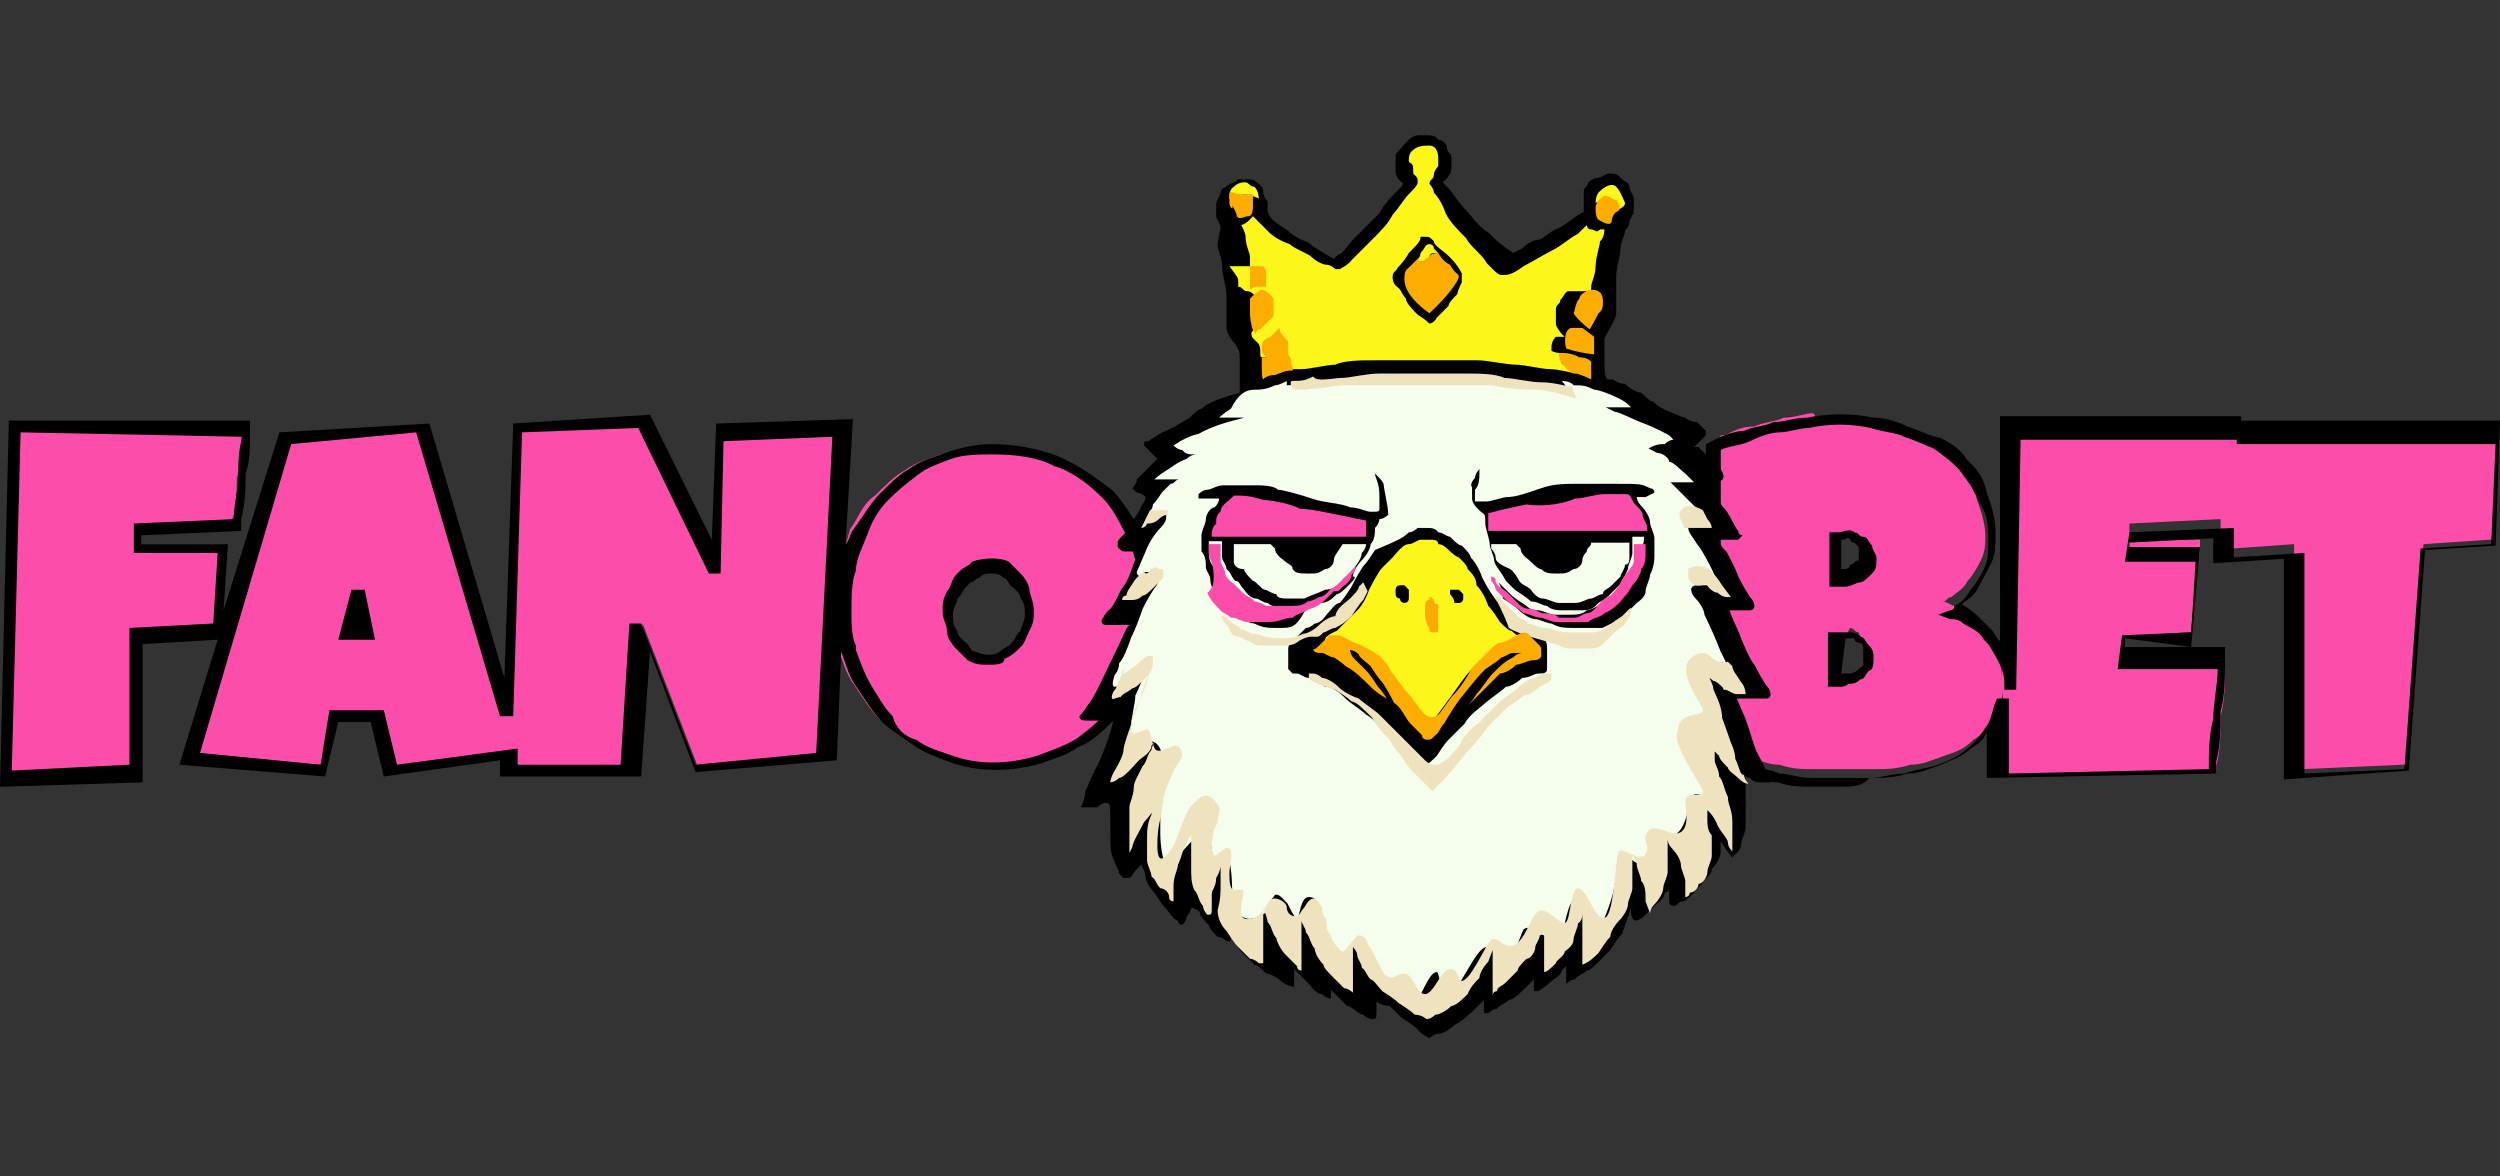 <?xml version="1.0" encoding="iso-8859-1"?>
<!-- Generator: Adobe Illustrator 28.0.0, SVG Export Plug-In . SVG Version: 6.00 Build 0)  -->
<svg version="1.1" id="Layer_1" xmlns="http://www.w3.org/2000/svg" xmlns:xlink="http://www.w3.org/1999/xlink" x="0px" y="0px"
	 viewBox="0 0 170 80" style="enable-background:new 0 0 170 80;" xml:space="preserve">
<rect x="0" y="0" width="170" height="80" fill="#333333" stroke="none"/>
<style type="text/css">
	.st0{fill:#FD4DAA;}
	.st1{fill:#F5FEED;}
	.st2{fill:#EFE3BF;}
	.st3{fill:#FDF61B;}
	.st4{fill:#FDAC00;}
	.st5{fill:#FBAA01;}
</style>
<g>
	<g>
		<path class="st0" d="M16.4,29.1v0.6c0,1.1,0,2-0.3,2.8c0,0.8,0,2-0.3,2.8v0.3h-0.3l-6.2,0.3V37h6v0.6L15,42.7V43h-0.3l-5.1,0.3
			v9.1v0.6H9.1l-7.9,0.3H0.6v-0.6l0.6-23v-0.6C1.1,29.1,16.4,29.1,16.4,29.1z M43.9,29.1l4.8,9.9l0.3-9.1v-0.3h0.3l7.4-0.3h0.6v0.6
			l-1.1,21.2v0.3h-0.3l-8.2,0.8h-0.3V52l-3.7-9.6l-1.1,9.9v0.3h-7.9V52v-0.6l-7.6,0.8h-0.3V52l-0.9-3.4h-3.1l-0.9,3.1V52h-0.3
			l-8.2-0.8h-0.6l0.3,0l6.2-21.2v-0.3h0.3l8.8-0.6h0.3v0.3l5.7,19.3l0.6-19.3v-0.3h0.3l7.9-0.3L43.9,29.1L43.9,29.1z M67.2,30.5
			c1.7,0,3.1,0.3,4.2,0.8l0,0c1.4,0.6,2.6,1.1,3.4,2.3c0.8,0.8,1.7,2,2.3,3.4l0,0c0.6,1.4,0.8,2.8,0.8,4.2c0,0.8,0,1.7-0.3,2.5v0.3
			c-0.3,0.8-0.6,1.7-1.1,2.6l0,0c-0.6,0.8-0.8,1.7-1.7,2.3l0,0c-0.6,0.6-1.4,1.1-2,1.7l0,0c-0.8,0.6-1.7,0.8-2.6,1.1l0,0
			c-0.8,0.3-2,0.3-2.8,0.3c-1.1,0-2,0-2.8-0.3l0,0c-0.8-0.3-1.7-0.6-2.5-1.1l0,0c-0.8-0.6-1.4-1.1-2.3-1.7l0,0
			c-0.6-0.6-1.1-1.4-1.7-2.3l0,0c-0.6-0.8-0.8-1.7-1.1-2.5v-0.3c-0.3-0.8-0.3-1.7-0.3-2.5s0-2,0.3-2.8c0.3-0.8,0.6-1.7,0.8-2.5l0,0
			c0.6-0.8,0.8-1.7,1.7-2.3c0.6-0.6,1.4-1.4,2-1.7l0,0c0.8-0.6,1.7-0.8,2.5-1.1C65.2,30.8,66.3,30.5,67.2,30.5z M67.4,38.4
			c-0.6,0-0.8,0-1.1,0.3c-0.3,0-0.6,0.3-0.6,0.6l-0.3,0.3c-0.3,0.3-0.3,0.6-0.6,0.8l0,0c0,0.3-0.3,0.8-0.3,1.1c0,0.3,0,0.8,0.3,1.1
			c0,0.3,0.3,0.8,0.6,1.1c0.3,0.3,0.6,0.6,0.8,0.8c0.3,0.3,0.6,0.3,1.1,0.3s0.8,0,1.1-0.3c0.3-0.3,0.6-0.3,0.8-0.6
			c0.3-0.3,0.3-0.6,0.6-1.1c0-0.3,0.3-0.8,0.3-1.1c0-0.3,0-0.8-0.3-1.1l0,0c0-0.3-0.3-0.8-0.6-1.1l0,0c-0.3-0.3-0.6-0.6-0.8-0.6l0,0
			C68.3,38.4,67.7,38.4,67.4,38.4z M23.5,43.3h1.4l-0.6-3.1L23.5,43.3z"/>
		<path d="M0,53.5l0.6-24.9H17v0.8c0,1.1,0,2-0.3,2.8c0,0.8,0,2-0.3,3.1v0.8l-6.8,0.3V37h5.9l-0.3,4.5L19,29.4l10.2-0.6l5.1,17.3
			l0.6-17.3l9.3-0.6l4.2,8.5l0.3-7.9l9.3-0.3L57.5,37c0.3-0.3,0.3-0.8,0.6-1.1c0.6-0.8,1.1-1.7,1.7-2.3c0.6-0.6,1.4-1.4,2-1.7l0,0
			c0.8-0.6,1.7-0.8,2.5-1.1s2-0.6,3.1-0.6c1.7,0,3.1,0.3,4.5,0.8c1.4,0.6,2.5,1.4,3.7,2.3c0.8,0.8,1.7,2.3,2.3,3.4
			c0.6,1.4,0.8,2.8,0.8,4.5c0,0.8,0,1.7-0.3,2.5v0.3c-0.3,0.8-0.6,2-1.1,2.8s-1.1,1.7-1.7,2.3c-0.6,0.6-1.4,1.4-2.3,1.7
			c-0.8,0.6-1.7,0.8-2.5,1.1c-2,0.6-4.2,0.6-6,0c-0.8-0.3-1.7-0.6-2.5-1.1l0,0c-0.8-0.6-1.7-1.1-2.3-1.7c-0.6-0.6-1.1-1.4-1.7-2.3
			c-0.6-0.8-0.8-1.7-1.1-2.5l-0.3,7.4l-9.6,0.8l-3.1-8.2l-0.6,8.5H34v-1.1l-7.9,1.1l-0.9-3.7H23l-0.9,3.7L12.2,52l2.6-8.5l-5.1,0.3
			v9.4L0,53.5z M1.4,29.4l-0.6,23l0,0L8.8,52v-9.3l5.7-0.3l0.3-4.8H9.1v-2l6.8-0.3c0-1.1,0.3-2,0.3-2.8c0-0.8,0-2,0.3-2.8L1.4,29.4z
			 M35.1,52h7.1l0.6-9.6h0.8l3.7,9.6l8.2-0.8l1.1-21.5l-7.4,0.3L49,39h-0.8l-4.8-9.9l-7.9,0.3l-0.6,19.3H34l-5.7-19.3l-8.5,0.8
			l-6.2,21l0,0l8.2,0.8l0.6-3.7h3.7l0.9,3.7l8.2-1.1V52z M62.3,50.3L62.3,50.3c0.8,0.6,1.7,0.8,2.5,1.1c1.7,0.6,3.7,0.6,5.7,0
			c0.8-0.3,1.7-0.6,2.6-1.1s1.4-1.1,2-1.7c0.6-0.6,1.1-1.4,1.4-2.3s0.8-1.7,0.8-2.5v-0.3c0.3-0.8,0.3-1.7,0.3-2.5
			c0-1.4-0.3-2.8-0.8-4.2c-0.6-1.1-1.1-2.3-2-3.1c-0.8-0.8-2-1.7-3.1-2c-1.1-0.6-2.6-0.8-4.2-0.8c-0.8,0-2,0-2.8,0.3
			c-0.8,0.3-1.7,0.6-2.3,1.1l0,0c-0.8,0.6-1.4,1.1-2,1.7c-0.6,0.6-1.1,1.4-1.4,2.3c-0.3,0.8-0.8,1.7-0.8,2.5
			c-0.3,0.8-0.3,1.7-0.3,2.8c0,0.8,0,1.7,0.3,2.3v0.3c0.3,0.8,0.6,1.7,1.1,2.5s0.8,1.4,1.4,2C60.9,49.5,61.5,50.1,62.3,50.3z
			 M67.2,45.2c-0.6,0-0.8,0-1.4-0.3c-0.3-0.3-0.6-0.6-0.8-0.8c-0.3-0.3-0.6-0.8-0.6-1.1c0-0.6-0.3-0.8-0.3-1.4s0-0.8,0.3-1.4
			c0.3-0.3,0.3-0.8,0.6-1.1l0.3-0.3c0.3-0.3,0.6-0.3,0.8-0.6c0.8-0.3,2-0.3,2.5,0c0.3,0.3,0.6,0.6,0.8,0.8c0.3,0.3,0.6,0.8,0.6,1.1
			c0,0.3,0.3,0.8,0.3,1.4c0,0.6,0,0.8-0.3,1.4s-0.3,0.8-0.6,1.1c-0.3,0.3-0.6,0.6-1.1,0.8C68.3,45.2,67.7,45.2,67.2,45.2z M67.4,39
			c-0.3,0-0.6,0-0.8,0.3c-0.3,0-0.3,0.3-0.6,0.3l-0.3,0.3c-0.3,0.3-0.3,0.6-0.6,0.8c0,0.3-0.3,0.6-0.3,1.1c0,0.3,0,0.8,0.3,1.1
			c0,0.3,0.3,0.6,0.6,0.8c0.3,0.3,0.3,0.6,0.6,0.6c0.6,0.3,1.4,0.3,1.7,0c0.3-0.3,0.6-0.3,0.8-0.6c0.3-0.3,0.3-0.6,0.6-0.8
			c0-0.3,0.3-0.6,0.3-1.1c0-0.3,0-0.8-0.3-1.1c0-0.3-0.3-0.6-0.6-0.8c-0.3-0.3-0.3-0.6-0.6-0.6C68,39,67.7,39,67.4,39z M25.5,43.5
			H23l0.9-3.4h0.9L25.5,43.5z M24.1,42.7L24.1,42.7v-0.6V42.7z"/>
	</g>
	<g>
		<path class="st0" d="M124.9,28.8c0.8,0,1.4,0,2.3,0.3l0,0c0.8,0,1.7,0.3,2.3,0.6c0.9,0.3,1.4,0.6,2,0.8l0,0
			c0.6,0.3,1.1,0.8,1.7,1.4l0.3,0.3c0.3,0.6,0.9,1.1,0.9,1.7c0.3,0.8,0.6,1.7,0.6,2.5c0,0.6,0,1.1-0.3,1.7c-0.3,0.6-0.6,1.1-0.9,1.4
			c-0.3,0.6-0.8,0.8-1.1,1.1l0,0c-0.3,0-0.3,0.3-0.6,0.3c0.3,0,0.6,0.3,0.8,0.3c0.6,0.3,1.1,0.8,1.7,1.4l0.3,0.3
			c0.3,0.6,0.6,1.1,0.9,1.7c0.3,0.6,0.3,1.1,0.3,1.7l0.3-17v-0.6h15.6v0.3h17.3h0.6v0.6l-0.3,6.8v0.3h-0.3l-4.5,0.3l-1.1,14.7V52
			h-0.3l-6.8,0.3h-0.6v-0.6V37l-4.2,0.3H151v-0.6v-1.4l0,0l-6.2,0.3v1.1h4.8v0.6l-0.6,5.4V43h-0.3l-4.2,0.3v1.4h6.8v0.6
			c0,1.1,0,2.3-0.3,3.4c0,1.1,0,2.3-0.3,3.4v0.3h-0.3l-13.6,0.3h-0.6V52v-5.1c0,0.6-0.3,1.4-0.6,1.7l0,0c-0.3,0.6-0.8,1.4-1.4,1.7
			c-0.6,0.6-1.1,0.8-2,1.1l0,0c-0.9,0.3-1.4,0.6-2.3,0.6c-0.9,0.3-1.7,0.3-2.3,0.3l0,0c-0.8,0-1.4,0-2.3,0c-0.6,0-1.4,0-2,0l0,0
			c-0.8,0-1.4,0-2.3-0.3c-0.8,0-1.4-0.3-2-0.6l0,0l0,0c-0.6-0.3-1.4-0.6-2-0.8H117v-0.3V29.9v-0.3h0.3c0.6-0.3,1.1-0.6,2-0.6
			c0.6-0.3,1.4-0.3,2-0.6l0,0c0.8,0,1.4-0.3,2-0.3C123.8,28.8,124.4,28.8,124.9,28.8z M125.2,43.3c-0.3,0-0.3,0-0.6,0v2.8l0,0h0.3
			c0.3,0,0.3,0,0.6,0c0.3,0,0.3,0,0.6-0.3c0.3,0,0.3-0.3,0.6-0.6l0,0c0-0.3,0.3-0.3,0.3-0.8c0-0.3,0-0.6-0.3-0.8l0,0
			c0-0.3-0.3-0.3-0.3-0.6l0,0c-0.3,0-0.3-0.3-0.6-0.3l0,0C125.5,43.3,125.5,43.3,125.2,43.3z M125.5,36.5c-0.3,0-0.3,0-0.6,0h-0.3
			v2.8h0.3c0.3,0,0.6,0,0.8-0.3c0.3,0,0.6-0.3,0.6-0.6c0.3-0.3,0.3-0.6,0.3-0.8c0-0.3,0-0.3,0-0.6l0,0c0-0.3-0.3-0.3-0.3-0.3l0,0
			c0,0-0.3-0.3-0.6-0.3l0,0C125.8,36.5,125.8,36.5,125.5,36.5z"/>
		<path d="M125.2,53.5c-0.6,0-1.4,0-2,0c-0.8,0-1.4,0-2.3-0.3c-0.8,0-1.4-0.3-2.3-0.6c-0.8-0.3-1.4-0.6-2-0.8h-0.6v-0.6v-21l0.6-0.3
			c0.6-0.3,1.4-0.6,2-0.6c0.6-0.3,1.4-0.3,2-0.6c0.8,0,1.4-0.3,2.3-0.3c1.4-0.3,3.1-0.3,4.5,0c0.8,0,1.7,0.3,2.3,0.6
			c0.9,0.3,1.4,0.6,2.3,0.8c0.6,0.3,1.4,0.8,1.7,1.4l0.3,0.3c0.6,0.6,0.9,1.1,1.1,2c0.3,0.8,0.6,1.7,0.6,2.8c0,0.6,0,1.4-0.3,2
			s-0.6,1.1-0.9,1.7c-0.3,0.6-0.8,0.8-1.1,1.1l0,0c0.6,0.3,1.1,0.8,1.7,1.4l0.3,0.3c0.3,0.3,0.3,0.6,0.6,0.8l0-15.3h16.4v0.3H170
			l-0.3,8.5l-4.8,0.3l-1.1,15l-8.5,0.6v-15l-4.8,0.3v-1.7l-5.7,0.3v0.3h4.8l-0.6,6.8l-4.5-0.6v0.6h6.8V45c0,1.1,0,2.3-0.3,3.4
			c0,1.1,0,2.3-0.3,3.4v0.8l-15.6,0.3v-3.1c-0.3,0.6-0.6,0.8-1.1,1.1c-0.6,0.6-1.4,0.8-2,1.1c-0.9,0.3-1.4,0.6-2.3,0.6
			c-0.9,0.3-1.7,0.3-2.6,0.3C126.7,53.5,125.8,53.5,125.2,53.5z M119,52c0.6,0.3,1.4,0.3,2,0.6c0.6,0,1.4,0.3,2,0.3
			c1.4,0,2.8,0,4.2,0c0.8,0,1.4-0.3,2.3-0.3c0.8-0.3,1.4-0.3,2.3-0.6c0.8-0.3,1.4-0.6,2-1.1s0.8-0.8,1.4-1.7
			c0.3-0.6,0.3-1.1,0.6-1.7h0.8v5.1l0,0l13.6-0.3c0-1.1,0-2.3,0.3-3.4c0-1.1,0.3-2.3,0.3-3.4h-6.8l0.3-2.3L149,43l0.3-4.8h-4.8
			l0.3-2l7.1-0.3v0.6v1.4l4.8-0.3v15l0,0l6.8-0.3l1.1-15l4.8-0.3l0.3-6.8h-17.6v-0.3h-14.7l-0.3,17h-0.8c0-0.6,0-1.1-0.3-1.7
			c-0.3-0.6-0.6-1.1-0.8-1.4l-0.3-0.3c-0.3-0.6-0.9-0.8-1.4-1.1c-0.3-0.3-0.6-0.3-0.9-0.3l-0.8-0.3l0.8-0.3c0.3,0,0.3-0.3,0.3-0.3
			c0.6-0.3,0.8-0.6,1.1-1.1c0.3-0.3,0.6-0.8,0.9-1.4c0.3-0.6,0.3-1.1,0.3-1.7c0-0.8,0-1.7-0.3-2.3c-0.3-0.6-0.6-1.1-0.9-1.7
			l-0.8-1.1c-0.6-0.6-0.9-0.8-1.7-1.4c-0.6-0.3-1.4-0.6-2-0.8c-0.6-0.3-1.4-0.3-2.3-0.6c-1.4-0.3-2.8-0.3-4.2,0
			c-0.6,0-1.4,0.3-2,0.3c-0.6,0-1.4,0.3-2,0.6s-1.4,0.3-2,0.6v20.4C117.6,51.5,118.4,51.8,119,52L119,52z M125.2,46.7
			c-0.3,0-0.3,0-0.6,0h-0.3v-0.3V43h0.3c0.3,0,0.8,0,1.1,0c0.3,0,0.6,0,0.8,0.3c0.3,0,0.3,0.3,0.6,0.6c0.3,0.3,0.3,0.6,0.3,0.8
			c0,0.3,0,0.9-0.3,0.9c-0.3,0.3-0.3,0.6-0.6,0.6c-0.3,0.3-0.6,0.3-0.8,0.3C125.5,46.7,125.2,46.7,125.2,46.7z M125.2,45.8
			c0.3,0,0.3,0,0.6,0c0,0,0.3,0,0.6-0.3l0.3-0.3c0,0,0-0.3,0-0.6c0-0.3,0-0.6,0-0.6c0-0.3-0.3-0.3-0.3-0.3s-0.3,0-0.3-0.3
			c-0.3,0-0.6,0-0.6,0L125.2,45.8z M124.4,39.9v-0.6v-3.1h0.3h0.3c0.3,0,0.8-0.3,1.1,0c0.3,0,0.3,0.3,0.6,0.3c0.3,0,0.3,0.3,0.6,0.6
			c0,0.3,0.3,0.6,0.3,0.8c0,0.6,0,0.8-0.3,1.1c-0.3,0.3-0.6,0.6-0.8,0.6c-0.3,0-0.6,0.3-1.1,0.3c-0.3,0-0.3,0-0.3,0H124.4z
			 M125.2,36.7v2c0.3,0,0.6,0,0.6-0.3c0.3,0,0.3-0.3,0.6-0.3c0,0,0-0.3,0-0.6v-0.3l-0.3-0.3c0,0-0.3,0-0.3-0.3c-0.3,0-0.3,0-0.3,0
			C125.5,36.7,125.5,36.7,125.2,36.7z"/>
	</g>
	<g>
		<path d="M95.8,9.5c0.3-0.3,0.6-0.3,0.6-0.3c0.3,0,0.6,0,0.6,0c0.3,0,0.6,0,0.8,0.3c0.3,0,0.6,0.3,0.6,0.6c0,0.3,0.3,0.3,0.3,0.6
			c0,0.3,0,0.6,0,0.6c0,0.3,0,0.6-0.6,1.1l0.3,0.3c0.3,0.3,0.6,0.8,1.1,1.4c0.6,0.6,1.1,1.4,1.7,1.7c0.6,0.6,0.8,0.8,1.7,1.4
			l0.6-0.3c0.3-0.3,0.8-0.6,1.1-0.6c0.3,0,0.8-0.6,1.4-0.8c0.6-0.3,1.1-0.8,1.7-1.1v-0.6c0-0.3,0-0.6,0-0.8c0-0.3,0.3-0.3,0.3-0.6
			c0,0,0.3-0.3,0.6-0.3c0.3,0,0.6-0.3,0.8-0.3c0.3,0,0.6,0,0.8,0.3c0.3,0.3,0.6,0.3,0.6,0.6c0,0.3,0.3,0.6,0.3,0.8
			c0,0.3,0,0.6,0,0.8c0,0.3-0.3,0.6-0.3,0.8c0,0.3-0.3,0.6-0.3,0.6c0,0.3-0.3,0.8-0.3,1.1c0,0.6-0.3,1.4-0.3,2c0,0.8,0,1.1,0,1.4
			c0,0.6,0,0.6,0,1.1c0,0.3-0.3,0.8-0.8,1.7v1.4c0,0.8,0,1.4,0.3,1.4c0,0,0,0,0.3,0c0,0,0.3,0.3,0.8,0.3c0.3,0.3,0.8,0.6,1.1,0.6
			c0.3,0.3,0.6,0.6,0.8,0.6c0.3,0.3,0.8,0.6,1.4,0.8c0.6,0.3,0.8,0.3,0.8,0.3s0.3,0.3,0.8,0.3c0.3,0.3,0.6,0.6,0.6,0.6s0,0,0,0.3
			c0,0-0.3,0.3-0.8,0.8h0.3c0,0,0.3,0.3,0.6,0.6c0.3,0.3,0.6,0.6,0.8,0.8c0.3,0.3,0.3,0.6,0.3,0.6s0,0.3-0.3,0.3
			c-0.3,0-0.3,0.3-0.3,0.3s0,0-0.3,0c0,0,0,0.3,0.8,1.4c0.6,0.6,0.8,1.4,1.1,1.7c0,0.3,0.3,0.3,0.3,0.3s0,0-0.3,0.3
			c-0.3,0-0.6,0-0.8,0c-0.3,0-0.6,0-0.6,0s0.3,0.6,0.6,0.8c0.3,0.6,0.6,1.1,0.8,1.7c0.3,0.6,0.6,1.1,0.8,1.4
			c0.3,0.3,0.3,0.6,0.3,0.6s0,0.3-0.3,0.3c0,0-0.6,0-0.8,0c-0.3,0-0.6,0-0.6,0s0.3,0.8,0.6,1.4c0.3,0.8,0.8,2,1.1,2.3
			c0.3,0.6,0.6,1.1,0.8,1.4c0.3,0.3,0.3,0.6,0.3,0.6s0,0.3-0.3,0.3c0,0-0.6,0-2,0l0.6,1.4c0.3,0.8,0.6,2,0.8,2.3
			c0.3,0.6,0.6,1.1,0.6,1.4c0.3,0.6,0.3,0.6,0.3,0.6s-0.3,0-0.6,0c-0.3,0-0.6,0-0.8-0.3c-0.3,0-0.3-0.3-0.3,0c0,0,0,0.3,0,0.6
			s0,0.8,0,1.4s0,1.1,0,1.4s-0.3,0.8-0.3,1.1c0,0.3-0.3,0.6-0.3,0.6l-0.3,0.3c0,0-0.3-0.3-0.8-1.1L117,58c0,0.3-0.3,0.8-0.6,1.1
			c0,0.3-0.3,0.6-0.6,0.8c0,0.3-0.6,0.6-0.6,0.8c-0.3,0.3-0.6,0.6-0.8,0.6c-0.3,0-0.3,0.3-0.6,0.3c0,0-0.3,0-0.3-0.3
			c0,0,0-0.3,0-0.6c0-0.3,0-0.3,0-0.3s0,0.3-0.3,0.3c0,0.3-0.3,0.6-0.6,0.8c-0.3,0.3-0.6,0.6-0.8,0.8c-0.3,0.3-0.6,0.3-0.6,0.3
			s-0.3,0-0.3-0.8l-0.6,1.7c-0.3,0.3-0.6,0.8-0.8,1.1c-0.3,0.3-0.6,0.6-0.8,0.8c-0.3,0.3-0.6,0.6-0.8,0.6c-0.3,0.3-0.6,0.3-0.8,0.6
			c-0.3,0-0.6,0.3-0.6,0.3s0-0.3,0-0.6c0-0.3,0-0.6,0-0.6l-0.3,0.3c0,0.3-0.6,0.6-0.8,0.8c-0.3,0.3-0.8,0.6-0.8,0.6h-0.3
			c0,0,0-0.3,0-0.8l-0.6,0.6c-0.3,0.3-0.8,0.8-1.1,0.8c-0.3,0.3-0.6,0.3-0.8,0.6c-0.3,0-0.6,0.3-0.6,0.3c-0.3,0-0.3,0-0.3-0.3v-0.6
			c0,0-0.3,0.3-0.6,0.6l0,0c-0.3,0.3-0.8,0.8-1.4,1.1c-0.3,0.3-0.8,0.6-1.1,0.6c-0.3,0-0.6,0.3-0.6,0.3s-0.6-0.3-0.8-0.6
			c-0.3-0.3-0.8-0.6-1.1-0.8c-0.3-0.3-0.6-0.6-0.8-0.8c-0.6,0-0.9-0.3-0.9-0.3s0,0.3,0,0.6c0,0.6,0,0.6-0.3,0.6c0,0-0.3,0-0.6-0.3
			c-0.3,0-0.8-0.6-1.1-0.6c-0.3-0.3-0.6-0.6-0.8-0.8c-0.3-0.3-0.3-0.3-0.3-0.3s0,0,0,0.3c0,0.3,0,0.3,0,0.3s-0.3,0-0.6-0.3
			c-0.3,0-0.6-0.3-0.8-0.6c-0.3-0.3-0.6-0.6-0.8-0.8c-0.3-0.3-0.3-0.3-0.3-0.3s0,0.3,0,0.6c0,0.6,0,0.6,0,0.6s-0.3,0-0.8-0.3
			c-0.3-0.3-0.8-0.6-1.1-0.6c-0.3-0.3-0.6-0.6-0.8-0.6c-0.3-0.3-0.6-0.6-0.8-0.8c-0.3-0.3-0.6-0.8-0.8-1.4v0.3c0,0.3,0,0.3,0,0.3
			s0,0-0.3,0c0,0-0.3-0.3-0.6-0.3c-0.3-0.3-0.6-0.6-0.6-0.8c-0.3-0.3-0.6-0.6-0.6-0.8S81,61.7,81,61.7s0,0.3-0.3,0.6
			c0,0.3-0.3,0.6-0.3,0.6s-0.3,0-0.3-0.3c-0.3,0-0.6-0.6-0.8-0.8c-0.3-0.3-0.6-0.8-0.8-1.1c-0.3-0.3-0.6-0.8-0.6-1.1
			c0-0.3-0.3-0.8-0.3-0.8s0,0-0.3,0.3s-0.3,0.6-0.6,0.6h-0.3l-0.3-0.3c0-0.3-0.3-0.6-0.3-0.8c-0.3-0.6-0.3-0.8-0.3-2.3
			c0-1.7,0-1.7-0.3-1.7c0,0-0.3,0-0.6,0.3c-0.3,0-0.6,0-0.8,0s-0.3,0-0.3,0s0.3-0.6,0.3-1.1c0.3-0.6,0.6-1.4,0.8-1.7
			c0.3-0.6,0.6-1.4,0.8-2s0.3-1.1,0.3-1.1s-0.3,0-0.6,0s-0.6,0-1.1,0c-0.3,0-0.6,0-0.6-0.3l0,0c0,0,0.3-0.3,0.6-0.8
			c0.3-0.3,0.8-1.4,1.1-2s0.8-1.7,1.1-2.3s0.3-0.8,0.6-1.1l0,0c0,0-0.6,0-0.8,0s-0.8,0-0.8,0s-0.3,0-0.3-0.3c0,0,0.3-0.6,0.6-0.8
			c0.3-0.3,0.6-1.1,0.8-1.4c0.3-0.3,0.6-1.1,0.8-1.7s0.6-0.8,0.6-0.8h-0.3c-0.3,0-0.6,0-0.8,0c-0.3,0-0.3,0-0.6-0.3c0,0,0,0,0-0.3
			c0-0.3,0.6-0.6,0.8-1.1c0.3-0.6,0.8-1.1,0.8-1.4c0.3-0.3,0.3-0.6,0.3-0.6s-0.3-0.3-0.6-0.3c-0.3-0.3-0.3-0.3-0.3-0.3
			s0.3-0.3,0.3-0.6c0.3-0.3,0.6-0.6,0.8-0.8c0.3-0.3,0.6-0.6,0.6-0.6l0,0l-0.3-0.3c-0.3-0.3-0.3-0.3-0.6-0.6c0-0.3,0-0.3,0.3-0.3
			c0,0,0.8-0.6,1.4-0.8c0.6-0.3,1.4-0.8,1.4-0.8c0.3-0.3,0.6-0.6,0.8-0.6c0.3-0.3,0.8-0.6,2.6-1.1v-0.8c0-0.6,0-1.1,0-1.4
			c0-0.6,0-0.6-0.3-1.1c-0.3-0.3-0.6-0.8-0.6-1.1s0-0.6,0-0.8c0-0.3,0-0.8,0-1.4s-0.3-1.4-0.3-2s-0.3-1.1-0.3-1.4S83,15.5,83,15.5
			c0-0.3-0.3-0.6-0.3-0.8c0-0.3,0-0.6,0-0.8c0-0.3,0.3-0.6,0.3-0.8c0-0.3,0.3-0.3,0.6-0.6c0.3,0,0.6-0.3,0.6-0.3c0.3,0,0.6,0,0.8,0
			c0.3,0,0.6,0.3,0.6,0.3c0.3,0.3,0.3,0.3,0.3,0.6s0.3,0.6,0.3,0.6c0,0.3,0,0.6,0,0.6s0,0.3,0.3,0.6c0.3,0.3,0.8,0.6,1.1,0.8
			c0.3,0.3,0.8,0.6,1.4,0.8c0.3,0.3,0.8,0.6,1.7,1.1l0.3-0.3c0.3,0,0.6-0.6,1.1-1.1c0.6-0.6,1.1-1.1,1.7-1.7
			c0.3-0.6,0.8-1.1,1.1-1.4c0.6-0.6,0.6-0.6,0.3-0.8c0,0-0.3-0.3-0.3-0.6c0-0.3,0-0.3,0-0.6c0-0.3,0-0.6,0-0.6
			C95.5,9.8,95.5,9.8,95.8,9.5z"/>
	</g>
	<g>
		<path class="st1" d="M85.3,26.5c0.3,0,0.8,0,1.4-0.3c0.3,0,0.8-0.3,0.8-0.3v0.3c0.6,0,2.8-0.3,3.4-0.3s2.6,0,4.5,0
			c2.3,0,4.2,0,5.7,0c1.1,0,2.6,0,3.1,0.3c0.6,0,1.4,0.3,2,0.3c0.6,0,0-0.6,0-0.6s0.6,0,0.8,0.3c0.6,0,0.8,0,1.4,0.3
			c0.3,0,1.1,0.3,1.7,0.6c0.6,0.3,0.8,0.6,0.8,0.6s-0.6,0-1.7,0l0.6,0.3c0.3,0,1.4,0.6,2,0.8c0.8,0.3,1.7,0.8,1.7,0.8
			c0.3,0.3,0.3,0.3,0.3,0.3s-0.3,0-0.6,0.3c-0.3,0-0.6,0-1.1,0.3l0.6,0.3c0.3,0,0.8,0.3,0.8,0.6c0.3,0,0.8,0.6,1.1,0.8
			c0.6,0.6,0.6,0.6,0.6,0.6s-0.6,0-0.8,0c-0.3,0-0.8,0-0.8,0s0,0,0.3,0.3c0.3,0.3,0.3,0.3,0.6,0.6c0.3,0.3,0.6,0.6,0.8,0.8
			c0.3,0.3,0.6,0.6,0.6,0.8c0,0.3,0.3,0.3,0.3,0.3s-0.3,0-0.6,0c-0.3,0-0.6,0-0.8,0h-0.3c0,0,0,0.3,0.3,0.3c0,0.3,0.3,0.6,0.6,1.1
			c0.3,0.3,1.4,2.3,1.4,2.8c0.3,0.6-0.3,0-0.3,0h-0.3c0,0-0.3,0-0.6,0c-0.3,0-0.6,0-0.6,0.3c0,0,0,0.3,0.3,0.6
			c0.3,0.3,0.6,0.8,0.6,1.1c0.3,0.6,0.8,1.7,1.1,2.5c0.6,1.1,0.8,2,0.8,2c0,0.6-0.6,0.6-0.6,0.6s-0.3-1.4-0.6-1.4
			c-0.6,0-1.1-0.6-1.1-0.3c-0.3,0.6,1.7,3.4,1.4,3.7c-0.3,0.3-2,0-2.3,0.3c-0.3,0.6,0.8,1.4,1.1,2.3c0.6,0.8,1.1,2.3,0.8,2.6
			c-0.3,0.3-1.1-0.3-1.4,0c-0.3,0.3-0.3,2-1.1,2.6c-0.6,0.3-0.8-0.3-1.4,0c-0.3,0.3-0.6,2-1.1,2c-0.6,0-0.8-0.8-1.4-0.6
			c-0.3,0.6,0,1.4-0.3,2c0,0.6-0.8,2.8-1.1,3.1c-0.3,0.3-1.7-2.3-1.7-2c-0.6,0.6-0.6,2.6-1.1,2.6c-0.8,0.3-1.7-1.1-2.3-0.6
			c-0.3,0.6-0.6,2-1.4,2c-0.8,0-0.6-1.1-1.1-0.8c-0.8,0-2,3.4-2.6,3.1c-0.6,0-0.6-1.4-0.8-1.4c-0.6,0-1.1,2-1.7,2.3
			c-0.6,0.3-1.1-1.7-1.4-1.7c-0.6,0-0.8,0.3-1.1,0c-0.8-0.6-1.1-2.6-1.4-2.6c-0.8,0.3-0.8,1.7-1.1,1.7c-0.3,0-0.8-1.1-1.1-1.7
			c-0.3-0.6-0.3-1.4-0.3-2c0-0.6,0-1.1-0.6-1.1c-0.6,0-0.6,1.4-0.8,1.4c-0.3,0-0.6-1.1-0.8-1.1c0,0-0.6-0.8-0.8-0.3
			c-0.3,0.3-0.3,0.6-0.6,1.1c0,0-0.8,0.6-1.4,0.3c-0.6-0.3-0.8-0.8-0.8-1.4c0,0,0-2.3-0.3-2.6c-0.3-0.3-1.1,0.6-1.1,0.6
			c0-0.3,0-2.6-0.3-2.6c-0.6,0-2.6,2.6-2.6,2.6c-0.6-0.3-0.6-2.3-0.6-2.3v-3.7c0,0,0.6-2.3-0.6-2.6c-0.3,0-0.8,0.3-1.1,0
			c-0.3,0-0.3-0.6-0.3-0.8c0-0.8,0.3-1.7,0.3-2.3c0.3-0.6,0.6-1.4,0.6-1.4s0.3-0.8-0.6-0.3c-0.6,0.6-1.1,1.1-1.4,1.1s0-0.8,0-0.8
			s0.3-0.3,0.3-0.8c0.3-0.3,0.6-1.1,0.8-1.7c0.3-0.6,0.6-1.4,0.8-2c0.3-0.6,0.6-1.1,0.8-1.4c0.3-0.3,0.3-0.6,0.3-0.8v-0.3h-0.3
			c0,0-0.3,0-0.6,0c-0.3,0-0.3,0.3-0.3,0.3s-0.3,0-0.3-0.3l0.6-1.4c0.3-0.8,0.8-1.4,1.1-1.7c0.3-0.3,0.3-0.6,0.3-0.6v-0.3
			c0,0-0.3,0-0.6,0h-0.6c0,0,0.3-0.3,0.3-0.6c0.3-0.3,0.6-0.8,0.6-0.8c0.3-0.3,0.6-0.6,0.6-0.6c0.3,0,0.3-0.3,0.6-0.3c0,0,0,0-0.3,0
			s-0.6,0-0.8,0s-0.6,0-0.6,0s0.3-0.3,0.8-0.6s0.8-0.6,1.4-0.8c0.3-0.3,0.6-0.3,0.8-0.3c0.3,0,0.3,0,0.3,0s-0.3,0-0.6,0
			s-0.6,0-0.8-0.3c-0.3,0-0.6-0.3-0.6-0.3s0.8-0.6,1.7-0.8c1.1-0.6,2-0.8,3.1-1.1h-0.3c-0.3,0-0.6,0-0.8,0c-0.3,0-0.6,0-0.6,0
			s0.3-0.3,0.8-0.6C84.2,26.8,84.7,26.5,85.3,26.5z"/>
	</g>
	<g>
		<path class="st2" d="M91.2,25.7c0.6,0,1.7-0.3,2.6-0.3s2,0,2.8,0s2.3,0,3.1,0s2,0,2.6,0.3c0.6,0,1.7,0.3,2.6,0.3
			c0.8,0,1.7,0.3,2,0.3l0.3,0.8c0,0-2-0.6-2.6-0.6c-0.6,0-2,0-3.1-0.3c-1.4,0-3.4,0-5.7,0c-2,0-4,0-4.5,0c-0.6,0-1.4,0.3-3.4,0.3
			c0,0-0.3-0.6,0-0.6c0.6,0,0.8,0,1.4-0.3C89.5,26,90.7,25.7,91.2,25.7z"/>
	</g>
	<g>
		<path class="st2" d="M77.6,35.9c0,0,0,0,0.3-0.6l0.3-0.6h0.6c0.3,0,0.6,0,0.6,0V35c0,0,0,0.3,0,0c0,0-0.3,0-0.6,0.3
			c-0.3,0.3-0.6,0.3-0.8,0.3C77.9,35.9,77.6,35.9,77.6,35.9z"/>
	</g>
	<g>
		<path class="st2" d="M114.2,35c0-0.3,0.3-0.6,0.8-0.6c0.3,0,0.8,0.3,0.8,0.3l0.3,0.6c0.3,0.3,0.3,0.6,0.3,0.6s0,0-0.3,0
			c-0.3,0-0.6,0-0.8,0c-0.3,0-0.6,0-0.8,0C114.5,35.6,114.2,35.3,114.2,35z"/>
	</g>
	<g>
		<path class="st2" d="M77.9,39c0,0,0.3,0,0.3-0.3c0.3,0,0.3-0.3,0.6,0h0.3V39v0.3c0,0-0.3,0.3-0.6,0.6c-0.3,0.3-0.6,0.6-0.8,0.6
			c-0.3,0.3-0.6,0.3-0.8,0.3c-0.3,0-0.3,0-0.6,0c0,0,0-0.3,0.3-0.3c0-0.3,0.3-0.6,0.6-1.1c0.3-0.3,0.6-0.6,0.6-0.6
			C77.6,38.7,77.6,38.7,77.9,39L77.9,39z"/>
	</g>
	<g>
		<path class="st2" d="M114.8,39.3c0-0.3,0-0.3,0-0.6c0.3-0.3,1.4-0.3,1.7,0.3c0.3,0.3,0.6,0.8,0.6,0.8l0.6,0.8c0,0,0,0-0.3,0
			c0,0-0.3,0-0.6-0.3c-0.3,0-0.6-0.3-0.8-0.6C115.6,39.9,115,39.9,114.8,39.3L114.8,39.3z"/>
	</g>
	<g>
		<path class="st2" d="M76.2,45.8c0.3,0,0.3,0,1.1-0.6c0.6-0.6,0.8-0.6,0.8-0.6h0.3V45c0,0,0,0.6-0.3,0.9c0,0.3-0.3,1.1-0.6,1.7
			c-0.3,0.6-0.6,1.1-0.6,2c0,0.6,0.8,0,1.1,0s0.3,1.1,0.6,1.4c0.6,0.3,1.4-0.8,1.7,0c0.3,0.6-0.3,0.8-0.6,1.7
			c-0.3,0.6-0.6,1.4-0.6,1.7S79,54.9,79,55.2s-0.3,0.8-0.3,2.3s0.6,0.8,1.1,0c0.3-0.6,0.6-1.7,1.1-2.6c0.6-0.6,0.8-0.8,1.1-0.8
			s0.6,0.3,0.8,0.6c0.3,0.3,0,0.8,0,1.1c0,0.3-0.3,0.6-0.3,0.8c0,0.6-0.3,0.8,0,1.4c0,0.6,0.8-0.6,1.1-0.3c0.3,0.3,0,1.1,0,1.7
			c0,0.3,0,1.1,0.3,1.1s0.3,0,0.6,0c0.3,0-0.6,2,0.3,2c0.6,0,0.8-0.3,1.1-0.6c0.3-0.3,0.3-0.8,0.8-0.8c0.3,0,0.8,0.3,0.8,0.6
			c0,0,0,0.6,0.6,0.6c0.3,0,0.3-0.3,0.6-0.6c0,0,0.3-0.6,0.6-0.6s0.6,0.6,0.6,0.6s0,0.6,0.3,0.8c0,0.6,0,0.8,0.3,1.1
			c0,0.3,0.6,1.1,0.8,1.1c0.3,0,0.8-1.1,1.1-1.1c0.3,0,0.6,0.3,0.6,0.6c0.3,0.3,0.6,1.1,1.1,2c0.6,0.6,0.8,0,1.4,0
			c0.6,0,0.8,1.4,1.4,1.4c0.6,0,1.1-1.7,1.7-1.7c0.6,0,0.6,0.8,0.8,0.8c0.6,0,1.7-2.6,2-2.8c0.6-0.3,0.8,0.8,1.7,0.3
			c0.8-0.6,1.1-2.3,1.7-2.3c0.6,0,1.4,1.1,1.7,0.8c0.3-0.3,0.3-2.3,0.8-2.3c0.6,0,1.1,2,1.7,2c0.8,0.3,0.8-4.2,1.1-4.5
			c0.3-0.3,1.1,0.6,1.7,0.3c0.6-0.6-0.3-1.1,0.3-1.7c0.6-0.6,1.7,0.6,2.3,0c0.6-0.6,0-2,0.3-2.3c0.3-0.3,1.1,0,1.1-0.3
			c0.3,0-2.3-3.4-1.7-4.2c0-1.4,1.7-0.9,1.7-1.4c0-0.3-1.4-2-1.1-3.1c0-0.3,0.6-0.8,1.1-0.8c0.6,0,0.6,0.8,1.7,0.6l0.3,0.3
			c0,0.3,0.3,0.6,0.6,1.1c0.3,0.3,0.3,0.8,0.3,0.8s-0.3,0-0.6,0c-0.3,0-0.6-0.3-0.8-0.3c-0.3-0.3-0.6-0.6-0.8-0.6
			c-0.3-0.3-0.6-0.3-0.3-0.3c0,0,0.3,0.6,0.3,0.8s0.6,1.1,0.6,2c0.3,0.8,0.6,1.7,0.6,1.7s0.3,0.6,0.3,1.1c0.3,0.6,0.3,1.1,0.6,1.1
			c0,0.3,0.3,0.6,0.3,0.6s-0.3,0-0.6-0.3c-0.3-0.3-0.8-0.6-0.8-0.8c-0.3-0.3-0.6-0.6-0.6-0.8l-0.3-0.3c0,0,0,0.3,0,0.6
			c0,0.3,0.3,0.6,0.3,1.1c0.3,0.3,0.3,0.8,0.6,1.4c0,0.6,0.3,0.8,0.3,1.7c0,0.6,0,1.1,0,1.4s0,0.6,0,0.6s-0.3-0.3-0.3-0.6
			c0-0.3-0.6-0.8-0.8-1.4c-0.3-0.6-0.6-0.8-0.6-0.8l0,0c0,0,0,0.3,0,0.6c0,0.3,0,0.8,0.3,1.1c0,0.6,0,0.8,0,1.4
			c0,0.3-0.3,0.8-0.3,1.1c0,0.3-0.3,0.8-0.6,0.8c0,0.3-0.3,0.6-0.6,0.6c0,0.3-0.3,0.3-0.3,0.3v-0.3c0-0.3,0-0.6,0-0.8
			s-0.3-0.8-0.3-1.1c0-0.3-0.3-0.8-0.6-1.1c-0.3-0.3-0.3-0.6-0.3-0.6s0,0.3,0,0.8s0,1.1,0,1.4s-0.3,0.8-0.3,1.1
			c0,0.3-0.3,0.8-0.6,1.1c-0.3,0.3-0.3,0.6-0.3,0.6s0,0-0.3-0.8c0-0.6,0-1.1-0.3-1.4c0-0.3-0.3-0.8-0.3-1.1c0-0.3-0.3-0.6-0.3-0.6
			s0,0.3,0,0.8c0,0.3,0,1.1,0,1.4s-0.3,0.8-0.3,1.1c0,0.3-0.3,0.8-0.6,1.1c-0.3,0.3-0.6,0.8-0.6,1.1c-0.3,0.3-0.6,0.8-0.8,1.1
			c-0.3,0.3-0.6,0.6-1.1,0.8v-1.4c0-0.9,0-1.7,0-2.3c0-0.3,0-0.6,0-0.6V62c0,0.3,0,0.6-0.3,0.8c0,0.3-0.3,0.8-0.3,1.1
			c0,0.3-0.3,0.6-0.6,0.8c0,0.3-0.6,0.6-0.6,0.8c-0.3,0.3-0.6,0.6-0.8,0.6v-1.4c0-0.8,0-1.4,0-1.4s0,0.3-0.3,0.3
			c0,0.3-0.3,0.6-0.3,0.8c0,0.3-0.3,0.8-0.6,0.8c-0.3,0.3-0.6,0.6-0.6,0.8c-0.3,0.3-0.6,0.6-0.8,0.8c-0.3,0.3-0.6,0.3-0.6,0.6
			c-0.3,0-0.3,0.3-0.3,0.3l0,0c0,0,0-0.6,0-1.1s0-1.4,0-2l-0.3,0.8c-0.3,0.3-0.6,0.8-0.6,1.1c-0.3,0.3-0.6,0.6-0.8,1.1
			c-0.3,0.3-0.8,0.8-1.1,0.8c-0.3,0.3-0.8,0.6-1.1,0.6c-0.3,0.3-0.6,0.3-0.6,0.3s-0.3-0.3-0.8-0.3c-0.3-0.3-0.8-0.6-1.1-0.8
			c-0.3-0.3-0.8-0.6-1.1-0.8c-0.3-0.3-0.6-0.8-0.8-0.8c-0.3-0.3-0.3-0.6-0.6-0.8c0-0.3-0.3-0.6-0.3-0.8c0-0.3-0.3-0.6-0.3-0.6
			s0,0.3,0,0.8s0,1.4,0,1.7c0,0.3,0,0.6,0,0.6s-0.3-0.3-0.6-0.3c-0.3-0.3-0.6-0.6-0.8-0.8c-0.3-0.3-0.6-0.6-0.6-0.8
			c-0.3-0.3-0.6-0.8-0.6-1.1c-0.3-0.3-0.3-0.8-0.6-1.1c0-0.3-0.3-0.6-0.3-0.8c0,0,0,0.6,0,1.7c0,0.8,0,1.7,0,1.7s-0.3,0-0.3-0.3
			c-0.3-0.3-0.6-0.6-0.8-0.8c-0.3-0.3-0.6-0.9-0.6-1.1c-0.3-0.3-0.3-0.8-0.6-1.1c0-0.3-0.3-0.8-0.3-1.1c0-0.3,0-0.6,0-0.6s0,0,0,0.3
			c0,0,0,0.6,0,0.8s0,1.1,0,3.4h-0.3c0,0-0.3-0.3-0.6-0.3c-0.3-0.3-0.6-0.6-0.8-0.8c-0.3-0.3-0.6-0.8-0.8-1.1
			c-0.3-0.3-0.6-0.8-0.6-1.4C83,61.1,83,60.8,83,60c0-0.6,0-1.1,0-1.1s0,0.3-0.3,0.8c0,0.6-0.3,0.8-0.3,1.1c0,0.3,0,0.6,0,0.8
			c0,0.6,0,0.6-0.3,0.6c0,0-0.3-0.3-0.3-0.6c-0.3-0.3-0.3-0.8-0.6-1.1C81,60,81,59.7,81,58.8c0-0.6,0-1.1,0-1.4s0-0.6,0-0.6
			s-0.3,0.3-0.3,0.6c-0.3,0.3-0.3,0.8-0.6,1.4c0,0.3-0.3,0.8-0.3,1.4c0,0.3,0,0.8,0,0.8v0.3c0,0-0.3,0-0.3-0.3s-0.3-0.6-0.6-0.6
			c-0.3-0.3-0.3-0.6-0.6-0.8c0-0.3-0.3-0.8-0.3-1.1c0-0.6,0-0.8,0-1.4c0-0.6,0-1.1,0.3-1.7c0-0.3,0.3-0.6,0.3-0.6s-0.3,0.6-0.8,1.1
			c-0.3,0.6-0.8,1.4-0.8,1.7C76.8,58,76.8,58,76.8,58s0-0.3,0-0.6c0-0.3,0-0.8,0-1.1c0-0.3,0-1.1,0-1.4s0.3-0.8,0.3-1.4
			c0-0.3,0.3-0.8,0.6-1.4c0.3-0.3,0.3-0.8,0.6-1.1c0-0.3,0.3-0.6,0.3-0.6s0,0-0.3,0.3c0,0.3-0.3,0.6-0.6,0.8s-0.6,0.6-0.8,0.8
			c-0.3,0.3-0.6,0.6-0.8,0.6c-0.3,0.3-0.6,0.3-0.6,0.3s0-0.3,0.3-0.8s0.6-1.1,0.6-1.4s0.3-1.1,0.6-2c0.3-0.8,0.6-1.7,0.8-2.3
			s0.3-0.8,0.3-0.8l-0.3,0.3c-0.3,0.3-0.6,0.6-0.8,0.6c-0.3,0.3-0.6,0.3-0.8,0.6c-0.3,0-0.6,0.3-0.6,0c0,0,0-0.3,0.3-0.6
			c0-0.3,0.3-0.6,0.6-1.4L76.2,45.8z"/>
	</g>
	<g>
		<path class="st3" d="M95.8,11c0-0.3,0-0.6,0.3-0.8c0.3-0.3,0.8-0.3,1.1-0.3c0.6,0,0.6,0.8,0.6,0.8s0,0.3,0,0.6
			c0,0-0.3,0.3-0.3,0.6c0,0.3-0.3,0.3-0.3,0.6c0,0,0.3,0.3,0.3,0.6c0.3,0.3,0.6,0.8,0.8,1.4c0.3,0.6,0.8,1.1,1.4,1.7
			c0.3,0.6,1.1,1.1,1.4,1.7c0.8,0.8,0.8,0.8,1.1,0.8c0.3,0,0.6,0,1.4-0.6c0.6-0.3,1.4-0.8,2-1.1s1.1-0.8,1.7-1.1
			c0.3-0.3,0.6-0.6,0.6-0.6s0,0.3,0.3,0.3c0.3,0,0.3,0.3,0.6,0c0.3,0,0.3,0,0.3,0s0,0.6-0.3,0.8c0,0.3-0.3,1.1-0.3,1.7
			c0,0.6-0.3,1.1-0.3,1.4c0,0.6-0.3,0.3-0.3,0.3h-0.6c0,0-0.3,0-0.6,0c-0.3,0-0.3,0.3-0.6,0.6c0,0.3-0.3,0.3-0.3,0.6
			c0,0.6,0,0.6,0,1.1c0.3,0.6,0.6,0.8,0.6,0.8s-0.3,0-0.6,0c-0.3,0.3-0.3,0.6-0.3,0.8c0,0.3,0,0.3,0,0.3s-0.3,0-0.6,0
			c-0.3,0-1.1-0.3-2-0.3s-2-0.3-2.8-0.3c-1.1,0-2,0-4.2,0c-2.3,0-3.1,0-4.5,0.3c-0.8,0-2.3,0.3-3.4,0.3c-0.8,0-1.7,0.3-2,0.3
			s-0.3,0-0.3-0.3s0-0.6-0.3-0.8c-0.3-0.3-0.3-0.3-0.3-0.6c0,0,0.3-0.3,0.3-0.6c0.3-0.3,0.3-0.6,0.3-0.8c0-0.3,0-0.6-0.3-0.8
			c0-0.3-0.3-0.6-0.6-0.6c-0.3,0-0.3-0.3-0.6-0.3s-0.3,0,0,0c0,0,0,0,0-0.3s0-0.3-0.6-1.1H85v-0.6c0-0.3-0.3-0.8-0.3-1.4
			c0-0.3-0.3-0.8-0.3-0.8l0,0c0,0,0.3,0,0.8-0.6l0.3,0.3c0.3,0.3,0.6,0.6,0.8,0.8c0.3,0.3,0.8,0.6,1.4,0.8c0.3,0.3,1.1,0.6,1.4,0.8
			c0.3,0.3,0.8,0.6,1.1,0.6c0.3,0,0.6,0.3,0.6,0.3h0.3c0,0,0.6-0.3,0.8-0.6c0.3-0.3,0.8-0.8,1.4-1.4c0.6-0.6,1.1-1.1,1.4-1.7
			c0.3-0.3,0.8-1.1,1.1-1.4c0.3-0.3,0.6-0.6,0.6-0.8c0-0.3,0-0.3-0.3-0.6C96.1,11.2,96.1,11.2,95.8,11z"/>
	</g>
	<g>
		<path class="st3" d="M83.6,13.5c0-0.3,0-0.6,0.3-0.8c0.3-0.3,0.6-0.3,0.8-0.3s0.3,0.3,0.6,0.3c0.3,0.3,0.3,0.8,0.3,0.8
			s-0.6-0.3-1.1-0.3C84.2,13.5,83.9,13.8,83.6,13.5z"/>
	</g>
	<g>
		<path class="st3" d="M108.5,13.8c0,0,0-0.6,0.3-0.8c0.3-0.3,0.8-0.6,1.1-0.3c0.3,0.3,0.6,1.1,0.6,1.1c0,0.3-0.3,0.3-0.6,0.6
			c0,0-0.3-0.6-0.6-0.8C109.1,13.5,108.5,13.8,108.5,13.8z"/>
	</g>
	<g>
		<path class="st3" d="M91.5,23.4c0.8,0,1.7-0.3,2.3-0.3c0.6,0,2.3,0,3.7,0s3.1,0,3.7,0c0.6,0,1.4,0.3,2,0.3c0.6,0,1.1,0.3,1.7,0.3
			c0.3,0,0.8,0.3,1.1,0.3c0.3,0,0,0.6,0.3,0.8c0.6,0.3,0.8,0.6,0.8,0.6s-1.1-0.3-1.7-0.3c-0.6,0-1.7-0.3-2.3-0.3
			c-0.6,0-2-0.3-2.6-0.3c-0.8,0-2.6,0-3.7,0c-1.1,0-2.8,0-3.4,0c-0.8,0-2,0-2.6,0.3c-0.6,0-1.7,0.3-2.3,0.3s-1.1,0-1.1,0s0,0,0-0.3
			v-0.3c0-0.3,0-0.3,0-0.3s0,0,0-0.3c0,0,0.6,0,1.4-0.3C89.8,23.7,90.9,23.7,91.5,23.4z"/>
	</g>
	<g>
		<path class="st4" d="M83.6,13.8c0,0,0-0.3,0-0.6c0-0.3,0.3,0,0.8,0s0.8,0,0.8,0v0.3v0.3c0,0.3,0,0.3,0,0.3s0,0.6-0.3,0.6
			c-0.3,0-0.6,0.3-0.8,0c0-0.3-0.3-0.6-0.3-0.8C83.9,14.4,83.6,14.1,83.6,13.8z"/>
	</g>
	<g>
		<path class="st4" d="M108.5,14.1c0-0.3,0.3-0.6,0.6-0.8c0.3,0,0.6,0.3,0.8,0.3c0.3,0.3,0.3,0.8,0,0.8c0,0-0.3,0.3-0.3,0.6
			c0,0.3-0.3,0.3-0.8,0C108.5,14.9,108.5,14.4,108.5,14.1z"/>
	</g>
	<g>
		<path class="st4" d="M85,18.9c0-0.3,0-0.8,0-0.8s0.6,0,0.8,0s0.3,0.3,0.3,0.6c0,0.3,0,0.8,0,0.8s-0.3,0-0.6,0S85,19.7,85,19.7
			L85,18.9z"/>
	</g>
	<g>
		<path class="st4" d="M85,20.3c0,0,0.6-0.6,0.8-0.6s0.6,0.3,0.8,0.6c0,0.3,0,0.6,0,0.6c0,0.3,0,0.3,0,0.6l-0.3,0.3
			c0,0-0.3,0.3-0.6,0.6c-0.3,0-0.3,0.3-0.3,0.3s-0.3-0.3-0.3-0.6C85,21.7,85,21.4,85,21.2c0-0.3,0-0.3,0-0.6
			C85,20.6,85,20.3,85,20.3z"/>
	</g>
	<g>
		<path class="st4" d="M107.4,20.3c0-0.3,0.6-0.6,0.8-0.6c0.6,0,0.8,0.3,0.8,0.8c0,0.3,0,0.6-0.3,0.8c-0.3,0.6-0.6,1.1-0.6,1.1
			s-0.8-0.6-1.1-1.1C107.1,21.2,107.1,20.6,107.4,20.3z"/>
	</g>
	<g>
		<path class="st4" d="M106.5,23.7c0,0-0.3-1.1,0.3-1.4c0.3,0,0.6,0,0.8,0l0.8,0.6v0.6c0,0.6,0,0.6,0,0.6S107.4,24,106.5,23.7z"/>
	</g>
	<g>
		<path class="st4" d="M85.8,23.7c0-0.3,0-0.6,0.6-0.8c0.3-0.3,0.6-0.6,0.6-0.6s0,0.3,0.3,0.6c0.3,0.3,0.3,0.3,0.3,0.6l0,0
			c0,0.3,0,0.3,0,0.6c0,0-0.6,0-0.8,0.3c-0.3,0-0.6,0-0.6,0C85.8,24,85.8,24,85.8,23.7z"/>
	</g>
	<g>
		<path class="st4" d="M107.1,25.4c-0.3,0-0.6-0.3-0.8-0.6C106,24.6,106,24,106,24h0.3c0,0,0.6,0,1.1,0.3c0.6,0,0.8,0.3,0.8,0.3
			s0,0.3,0,0.6c0,0.6,0,0.6,0,0.6S107.4,25.4,107.1,25.4z"/>
	</g>
	<g>
		<path class="st4" d="M85.8,24.3h0.6c0.3,0,0.8-0.3,1.1-0.3c0,0,0.3,0.3,0.3,0.6s0.3,0.6,0,0.6c-0.3,0-0.3,0-1.1,0.3
			c-0.6,0-0.8,0.3-0.8,0.3C85.8,25.7,85.8,25.4,85.8,24.3z"/>
	</g>
	<g>
		<path d="M95.8,17.2c0.6-0.6,0.8-0.8,0.8-1.1h0.3c0.3,0,0.3,0,0.6,0.3c0,0.3,0.6,0.6,1.1,1.1c0.6,0.6,0.8,1.1,0.8,1.1s0,0.3,0,0.6
			c0,0-0.3,0.6-0.3,0.8c-0.3,0.3-0.6,0.6-0.6,0.8c-0.3,0.3-0.6,0.6-0.8,0.8C97.5,22,97.2,22,97.2,22s-0.3-0.3-0.8-0.6
			c-0.3-0.3-0.8-0.8-0.8-1.1c-0.3-0.3-0.3-0.6-0.6-0.8s-0.3-0.6-0.3-0.6c0-0.3,0-0.3,0.3-0.6C94.9,18.3,95.5,17.8,95.8,17.2z"/>
	</g>
	<g>
		<path d="M93.5,32.2v-0.3C93.5,31.9,93.5,31.9,93.5,32.2c0.3,0.3,0.6,0.6,0.6,0.8c0,0.3,0.3,1.4,0.3,2c-0.3,0.3-0.6,0.3-0.6,0.3
			s0,0.3-0.3,0.6c0,0.3,0,0.8-0.3,1.1c0,0.3-0.3,0.8-0.6,1.1c-0.3,0.3-0.6,0.8-0.6,1.1c-0.3,0.3-0.6,0.6-0.8,0.8
			c-0.3,0.3-0.8,0.6-1.1,0.6C89.8,41,89.5,41,89,41.3c-0.6,0.3-0.8,0.3-1.4,0c-0.6,0-1.1,0-1.4-0.3c-0.3,0-0.6-0.3-0.8-0.3
			c-0.3,0-0.6-0.3-0.8-0.6c-0.3-0.3-0.3-0.6-0.6-0.6c-0.3-0.3-0.3-0.6-0.6-0.8c0-0.3-0.3-0.6-0.3-0.8c0-0.3,0-0.6,0-1.1h-0.9v0.6
			c0,0.3,0,0.8,0.3,1.1c0,0.3,0.3,0.8,0.6,1.1c0.3,0.6,0.6,0.8,0.8,1.1c0.3,0.3,0.6,0.6,0.8,0.6c0.3,0.3,0.8,0.3,1.1,0.3
			s0.8,0,1.4,0c0.8,0,1.1,0,1.7-0.3c0.3,0,0.8-0.3,1.1-0.6c0.3-0.3,0.8-0.6,1.1-0.6c0.3-0.3,0.3-0.3,0.6-0.6l0.3-0.3
			c0.3,0,0,0.3-0.3,0.6c-0.3,0.3-0.6,0.6-0.8,0.6c-0.3,0.3-0.6,0.6-1.1,0.6c-0.3,0.3-0.8,0.3-1.1,0.6c-0.6,1.1-0.9,1.1-1.7,1.1
			s-1.1,0-1.7-0.3c-0.3,0-0.8-0.3-1.1-0.3c-0.3-0.3-0.6-0.3-0.8-0.8c-0.3-0.3-0.6-0.6-0.8-1.1c-0.3-0.3-0.3-0.8-0.3-0.8
			c0-0.3-0.3-0.6-0.3-0.8c0-0.3,0-0.8-0.3-1.1c0-0.3,0-0.8,0-1.1s0.3-0.8,0.3-1.1c0-0.3,0.3-0.8,0.6-0.8c0.3-0.3,0.3-0.6,0.3-0.6
			s-0.3,0-0.6,0s-0.8,0-0.8,0s0,0,0-0.3c0,0,0.3-0.3,0.6-0.3c0.3,0,0.6-0.3,1.1-0.3s1.4,0,2,0c0.6,0,1.4,0,1.7,0.3
			c0.3,0,1.4,0.3,2.3,0.6c0.8,0.3,2,0.3,2.6,0.6c0.6,0,1.1,0.3,1.4,0.3c0.6,0,0.6,0,0.6-0.3c0,0,0-0.6,0-0.8
			C93.8,32.8,93.5,32.5,93.5,32.2z"/>
	</g>
	<g>
		<path d="M100.3,32.5c0-0.3,0.3-0.6,0.3-0.6l0,0v0.3c0,0.3,0,0.8-0.3,1.1c0,0.6,0,0.8,0,0.8s0.3,0,0.8,0c0.3,0,1.1-0.3,1.4-0.3
			c0.6,0,1.4-0.3,2.3-0.6c0.8-0.3,1.7-0.3,2.3-0.3c0.8,0,1.4,0,2.8,0c1.7,0,1.7,0,2.3,0.3c0.3,0,0.3,0.3,0.3,0.3s0,0-0.6,0.3
			c-0.3,0-0.6,0-0.6,0s0,0.3,0.3,0.6c0.3,0.3,0.6,0.8,0.6,1.1c0,0.3,0.3,0.8,0.3,1.1c0,0.3,0,0.8,0,1.1c0,0.3,0,0.8-0.3,1.4
			c0,0.3-0.3,0.8-0.3,1.1c0,0.3-0.3,0.6-0.6,0.8c-0.3,0.3-0.6,0.6-0.8,0.8c-0.3,0.3-0.6,0.6-0.8,0.6c-0.3,0-0.6,0.3-0.8,0.3
			c-0.3,0-0.8,0-1.7,0s-1.1,0-1.7-0.3c-0.3,0-0.8-0.3-1.1-0.3c-0.3,0-0.8-0.3-1.1-0.6c-0.3-0.3-0.8-0.6-1.1-0.8
			c0-0.6-0.3-1.1-0.3-1.1s0.6,0.6,0.8,0.8c0.3,0.3,0.8,0.6,1.1,0.8c0.3,0.3,0.6,0.3,0.8,0.3c0.3,0,0.8,0.3,1.1,0.3
			c0.3,0,0.8,0,1.1,0c0.3,0,0.8,0,1.1-0.3c0.3,0,0.8-0.3,1.1-0.6c0.6-0.3,0.6-0.3,1.1-0.8c0.3-0.3,0.6-0.6,0.8-1.1
			c0.3-0.3,0.3-0.8,0.6-1.1c0-0.3,0.3-0.8,0.3-1.4h-0.8V37c0,0.3,0,0.6,0,0.6c0,0.3-0.3,0.8-0.3,1.1c-0.3,0.6-0.3,0.8-0.6,1.1
			c-0.3,0.3-0.6,0.6-0.8,0.8c-0.3,0.3-0.6,0.3-0.8,0.6c-0.3,0.3-0.6,0.3-1.1,0.3c-0.6,0-0.8,0-1.1,0c-0.3,0-0.8,0-1.1-0.3
			c-0.3,0-0.6-0.3-1.1-0.3c-0.3-0.3-0.8-0.6-1.1-0.8c-0.3-0.3-0.3-0.3-0.6-0.6c-0.3-0.6-0.8-1.1-0.8-1.4c0-0.3-0.3-0.8-0.3-1.1
			c0-0.3-0.3-1.1-0.3-1.4c0-0.6,0-0.6-0.3-0.8l-0.3-0.3c0,0-0.3-0.3-0.3-0.6c0-0.3,0-0.6,0-0.8C100,33.1,100,32.8,100.3,32.5z"/>
	</g>
	<g>
		<path d="M95.8,36.2c0.3,0,0.6-0.3,0.6-0.3c0.3,0,0.6,0,0.6,0c0.3,0,0.6,0,0.8,0.3c0.3,0,0.6,0.3,0.8,0.3c0.3,0.3,0.6,0.6,0.8,0.6
			c0.3,0.3,0.6,0.6,0.6,0.8c0.3,0.3,0.6,0.8,0.8,1.4c0.3,0.6,0.8,1.4,1.1,1.7c0.3,0.3,0.6,0.8,0.8,0.8c0.3,0.3,0.6,0.3,0.8,0.6
			c0.3,0,0.6,0.3,0.8,0.3c0.3,0.3,0.6,0.6,0.6,0.6c0.3,0.3,0.3,0.6,0.3,0.8c0,0.3,0,0.6,0,0.8c0,0.3,0,0.6,0,0.6
			c0,0.3-0.3,0.3-0.6,0.3c-0.3,0-0.6,0.3-1.1,0.3c-0.3,0.3-0.8,0.6-1.1,0.6c-0.3,0.3-0.8,0.6-1.4,1.1c-0.3,0.3-1.1,0.8-1.4,1.4
			c-0.3,0.3-0.8,0.8-1.1,1.1c-0.3,0.3-0.6,0.8-0.8,1.1c-0.3,0.3-0.6,0.6-0.8,0.6h-0.3c0,0-0.3,0-0.6-0.3c-0.3-0.3-0.8-0.8-1.4-1.4
			s-1.1-1.4-1.7-1.7c-0.3-0.3-1.1-0.8-1.4-1.1c-0.3-0.3-0.8-0.8-1.4-0.8c-0.3-0.3-0.8-0.3-1.1-0.6c-0.3,0-0.6-0.3-0.8-0.3h-0.3
			c0,0,0,0-0.3-0.3c0,0,0-0.3,0-0.6c0-0.3,0-0.6,0-0.8c0-0.3,0.3-0.6,0.6-0.8c0.3-0.3,0.6-0.6,0.6-0.6c0.3,0,0.6-0.3,0.6-0.3
			c0.3,0,0.6-0.3,0.8-0.6c0.3-0.3,0.6-0.8,0.9-0.8c0.3-0.3,0.6-0.8,0.8-1.1c0.3-0.6,0.6-1.1,0.8-1.4c0.3-0.3,0.6-0.8,0.8-1.1
			C95.2,36.7,95.5,36.5,95.8,36.2z"/>
	</g>
	<g>
		<path class="st2" d="M91.8,40.7c0.3-0.3,0.6-0.6,0.6-0.8l0.3-0.3l0.3,0.6l-0.3,0.6c-0.3,0.3-0.6,0.8-0.8,1.1
			c-0.6,0.6-0.8,0.6-1.1,0.8c-0.3,0-0.6,0.3-0.8,0.3c-0.3,0.3-0.3,0.3-0.6,0.3c0,0,0,0-0.3,0c0,0-0.3,0-0.8,0.3
			c-0.3,0.3-0.8,0.3-1.1,0.3s-0.8,0-1.1,0c-0.6,0-0.8,0-1.1-0.3c-0.3,0-0.6-0.3-0.8-0.3c-0.3,0-0.6-0.3-0.6-0.6
			c-0.3-0.3-0.3-0.3-0.6-0.8H83c0.3,0,0.3,0,0.6,0.3c0.3,0.3,0.6,0.3,0.8,0.6c0.3,0,0.6,0.3,0.8,0.3c0.6,0,0.8,0.3,1.7,0.3
			c0.8,0,1.1,0,1.7-0.3c0.3,0,0.8-0.3,1.1-0.6c0.3-0.3,0.8-0.6,1.1-0.6C90.9,41.3,91.5,41,91.8,40.7z"/>
	</g>
	<g>
		<path class="st2" d="M101.7,40.7v-0.3c0,0,0.3,0.3,0.6,0.6c0.3,0.3,0.6,0.6,0.8,0.8c0.3,0.3,0.6,0.3,0.8,0.6
			c0.3,0,0.8,0.3,1.1,0.3c0.6,0,0.8,0.3,1.7,0.3s1.1,0,1.7,0c0.3,0,0.8-0.3,0.8-0.3c0.3-0.3,1.1-0.8,1.1-0.8l0.6-0.6v0.3
			c0,0,0,0.3-0.3,0.6c0,0.3-0.6,0.6-0.8,0.8c-0.3,0.3-0.6,0.6-0.8,0.8c-0.3,0.3-0.6,0.3-1.1,0.3c-0.3,0-0.6,0-1.1,0
			c-0.6,0-0.8-0.3-1.1-0.3c-0.8-0.3-2.3-0.6-3.1-1.1C102.3,41.8,101.7,40.7,101.7,40.7z"/>
	</g>
	<g>
		<path class="st2" d="M89,46.1v-0.3c0,0,0,0,0.3,0c0,0,0.3,0,0.6,0.3c0.3,0,0.8,0.3,1.1,0.6c0.3,0.3,0.8,0.6,1.4,0.8
			c0.3,0.3,1.1,0.8,1.4,1.1c0.3,0.3,1.1,1.1,1.7,1.7c0.6,0.6,1.1,1.1,1.4,1.4c0.3,0.3,0.6,0.3,0.6,0.3h0.3c0,0,0.6-0.3,0.8-0.6
			c0.3-0.3,0.8-0.8,0.8-1.1c0.3-0.3,0.6-0.8,1.1-1.1c0.3-0.3,0.8-0.8,1.4-1.4c0.3-0.3,1.1-0.8,1.4-1.1c0.3-0.3,0.8-0.6,1.1-0.6
			c0.3-0.3,0.8-0.3,0.8-0.3c0.3,0,0.3,0,0.3,0v0.3c0,0.3-0.3,0.3-0.8,0.6c-0.3,0.3-0.8,0.6-1.1,0.6c-0.3,0.3-0.8,0.6-1.1,0.8
			c-0.3,0.3-0.8,0.8-1.1,1.1c-0.3,0.3-0.8,1.1-1.7,2c-0.6,0.8-1.4,1.7-1.7,2c-0.3,0.3-0.6,0.6-0.6,0.6s-0.3-0.3-0.6-0.6
			c-0.3-0.3-0.6-0.6-0.8-0.8c-0.3-0.3-0.6-0.8-0.8-1.1c-0.3-0.3-0.6-0.8-0.8-1.1c-0.3-0.3-0.8-0.8-1.1-1.4c-0.6-0.6-1.1-1.1-1.4-1.1
			c-0.3-0.3-0.8-0.6-1.1-0.8C89,46.4,89,46.1,89,46.1z"/>
	</g>
	<g>
		<path class="st0" d="M82.5,38.7c0-0.3-0.3-0.8-0.3-1.1V37H83v0.3c0,0.3,0,0.6,0,0.8c0,0.3,0.3,0.6,0.3,0.8c0,0.3,0.3,0.6,0.6,0.8
			c0.3,0.3,0.6,0.6,0.6,0.6c0.3,0.3,0.6,0.3,0.8,0.6c0.3,0,0.8,0.3,0.8,0.3c0.3,0,0.8,0,1.4,0c0.8,0,1.1,0,1.4-0.3
			c0.3,0,0.8-0.3,0.8-0.3c0.3,0,0.6-0.3,0.8-0.6c0.3-0.3,0.6-0.6,0.8-0.6c0.3-0.3,0.3-0.6,0.6-0.6c0.3-0.3,0.3-0.3,0.3-0.3
			s0,0.3-0.3,0.6c0,0.3-0.3,0.6-0.6,0.8c-0.3,0.3-0.3,0.3-0.3,0.3s0,0-0.3,0c0,0-0.3,0.3-0.6,0.6c-0.3,0.3-0.8,0.6-1.1,0.6
			c-0.3,0.3-0.8,0.3-1.1,0.6c-0.6,0-0.8,0.3-1.7,0.3c-0.6,0-1.1,0-1.4,0c-0.3,0-0.6-0.3-1.1-0.3c-0.3-0.3-0.6-0.3-0.8-0.6
			c-0.3-0.3-0.6-0.6-0.8-1.1C82.7,39.9,82.5,39,82.5,38.7z"/>
	</g>
	<g>
		<path class="st0" d="M111.1,38.2c0-0.3,0-0.6,0-0.6V37h0.8v0.6c0,0.3,0,0.8-0.3,1.1c0,0.3-0.3,0.8-0.6,1.1
			c-0.3,0.6-0.6,0.8-0.8,1.1c-0.3,0.3-0.6,0.6-1.1,0.8c-0.3,0.3-0.8,0.3-1.1,0.6c-0.3,0-0.8,0-1.1,0c-0.3,0-0.8,0-1.1,0
			c-0.3,0-0.8-0.3-1.1-0.3c-0.3,0-0.8-0.3-1.1-0.3c-0.3-0.3-1.1-0.8-1.1-0.8l-0.8-0.8c0-0.3-0.3-0.6-0.3-0.6c0-0.3,0-0.3,0-0.3
			s0.3,0,0.3,0.3c0,0.3,0.6,0.6,0.8,0.8c0.3,0.3,0.6,0.6,0.8,0.8c0.3,0.3,0.6,0.3,0.8,0.3c0.3,0,0.6,0.3,0.8,0.3
			c0.3,0,0.8,0,1.1,0.3c0.6,0,0.8,0,1.1,0c0.3,0,0.6-0.3,0.8-0.3c0.3,0,0.6-0.3,0.8-0.6c0.3-0.3,0.6-0.6,0.8-0.6
			c0.3-0.3,0.6-0.6,0.8-1.1C110.8,38.7,111.1,38.4,111.1,38.2z"/>
	</g>
	<g>
		<path class="st1" d="M83.9,38.2c0-0.3,0-0.6,0-0.6V37h2.5l0.3,0.3c0,0.3,0.3,0.6,0.6,0.8c0.3,0.3,0.6,0.3,0.6,0.6
			C88.1,39,88.4,39,89,39s0.6,0,1.1-0.3c0.3,0,0.6-0.3,0.6-0.6c0-0.3,0.3-0.6,0.6-1.1h0.8c0.6,0,0.8,0,0.8,0s0,0.3-0.3,0.6
			c0,0.3-0.3,0.8-0.6,1.1c-0.3,0.3-0.6,0.6-0.8,0.8c-0.3,0.3-0.6,0.6-1.1,0.6c-0.6,0.3-0.8,0.3-1.4,0.6c-0.6,0-0.8,0-1.1,0
			s-0.8,0-0.8-0.3c-0.3,0-0.6-0.3-0.8-0.3s-0.6-0.6-0.8-0.6c-0.3-0.3-0.6-0.6-0.6-0.8C83.9,38.7,83.9,38.2,83.9,38.2z"/>
	</g>
	<g>
		<path class="st1" d="M101.7,37.9c0-0.3-0.3-0.6-0.3-0.6V37h1.7l0.3,0.3c0,0.3,0.3,0.6,0.6,0.8c0.3,0.3,0.6,0.6,0.8,0.6
			c0.3,0.3,0.6,0.3,1.1,0.3c0.6,0,0.6,0,1.1-0.3c0.3,0,0.6-0.3,0.6-0.6c0-0.3,0.3-0.6,0.3-0.6c0-0.3,0.3-0.3,0.3-0.6
			c0,0,0.3,0,2.6,0v0.3c0,0,0,0.3,0,0.6c0,0.3,0,0.6-0.3,0.6c0,0.3-0.3,0.6-0.3,0.8c-0.3,0.3-0.6,0.6-0.6,0.6
			c-0.3,0.3-0.6,0.3-0.6,0.6c-0.3,0-0.6,0.3-0.8,0.3c-0.3,0-0.6,0.3-1.1,0.3c-0.3,0-0.8,0-1.1,0c-0.3,0-0.8-0.3-1.1-0.3
			c-0.3,0-0.6-0.3-0.8-0.6c-0.3-0.3-0.6-0.3-0.8-0.6c0,0-0.3-0.6-0.6-0.8C102,38.4,101.7,38.2,101.7,37.9z"/>
	</g>
	<g>
		<path class="st3" d="M96.3,17.8c0,0,0.3-0.3,0.3-0.6c0.3-0.3,0.3-0.6,0.6-0.6c0,0,0.3,0,0.3,0.3c0.3,0.3,0.3,0.3,0.3,0.3h-0.3
			c0,0-0.3,0-0.3,0.3l0,0c0,0.3-0.3,0.3-0.6,0.3C96.3,17.8,96.3,17.8,96.3,17.8z"/>
	</g>
	<g>
		<path class="st3" d="M95.8,37c0.3,0,0.6-0.3,0.8-0.3c0.3,0,0.6,0,0.6,0c0.3,0,0.6,0,0.6,0.3c0.3,0,0.6,0.3,0.6,0.3
			s0.6,0.6,0.8,0.6c0.3,0.3,0.6,0.6,0.6,0.8c0.3,0.3,0.6,0.6,0.6,1.1c0.3,0.3,0.6,0.8,0.8,1.4c0.3,0.3,0.6,0.8,0.8,1.1
			c0.3,0.3,0.6,0.6,0.8,0.6c0.3,0.3,0.8,0.6,0.8,0.6h-0.6c0,0-0.3,0.3-0.6,0.3c-0.3,0-1.1,0.6-1.4,0.8c-0.3,0.3-0.6,0.6-1.1,1.1
			c-0.3,0.3-0.8,1.1-2.3,3.1c0,0-0.3,0.6-0.6,0.6c-0.3,0-0.6-0.6-0.6-0.6l-0.3-0.6c-0.3-0.3-0.6-0.8-0.8-1.1
			c-0.3-0.3-0.8-1.1-1.1-1.4c-0.3-0.3-0.8-0.8-0.8-0.8c-0.3-0.3-0.8-0.6-1.1-0.8c-0.6-0.3-1.4-0.3-1.4-0.3s-0.6,0-0.8-0.3
			c0-0.3,0.8-0.6,0.8-0.6s0.3-0.3,0.6-0.6c0.3-0.3,0.6-0.6,0.8-0.8c0.3-0.3,0.6-0.8,0.8-1.4c0.3-0.6,0.6-1.1,0.8-1.4
			c0.3-0.3,0.6-0.6,0.8-0.8C95.2,37.3,95.5,37,95.8,37z"/>
	</g>
	<g>
		<path class="st0" d="M83,34.8c0-0.3,0.3-0.6,0.6-0.8l0.3-0.3h0.3c0.3,0,0.8,0,1.7,0.3c0.6,0,2,0.3,2.5,0.6c0.8,0,2,0.3,4.5,0.8
			v1.1H82.4v-0.3c0,0,0-0.3,0.3-0.6C82.7,35.3,82.7,35,83,34.8z"/>
	</g>
	<g>
		<path class="st0" d="M107.1,33.9c0.6,0,1.4-0.3,2-0.3c0.6,0,1.1,0,1.4,0s0.3,0,0.6,0.6c0.3,0.3,0.6,0.6,0.6,0.8
			c0,0.3,0.3,0.6,0.3,0.8c0,0.3,0,0.3,0,0.3s-2.3,0-10.8,0v-0.3c0,0,0-0.3,0-0.6s0-0.3,0-0.3s1.1-0.3,2.6-0.6
			C105.1,34.5,106.5,34.2,107.1,33.9z"/>
	</g>
	<g>
		<path class="st4" d="M96.6,17.8c0.3,0,0.3-0.3,0.6-0.3c0-0.3,0.6-0.3,0.6-0.3s0.3,0.6,0.8,0.8c0.3,0.6,0.6,0.6,0.6,0.8
			c0,0.3-0.8,1.4-2,2.5c0,0-1.7-1.1-1.7-2.3l0,0c0-0.3,0-0.6,0.3-0.8c0.3-0.3,0.8-0.8,0.8-0.8S96.3,17.8,96.6,17.8z"/>
	</g>
	<g>
		<path class="st4" d="M89.8,43.8c0.3-0.3,0.3-0.3,0.6-0.6c0,0,0.3,0,0.6,0c0.3,0,1.1,0.6,1.4,0.6c0.6,0.3,1.1,0.6,1.4,0.8
			c0.3,0.3,0.6,0.6,0.8,1.1c0.3,0.3,0.8,1.1,1.1,1.4c0.3,0.3,0.6,0.8,1.1,1.4c0.6,0.6,1.1,0,1.1,0l0.8-1.1c0.6-0.6,1.1-1.4,1.4-2
			c0.3-0.3,0.8-0.8,1.1-1.1c0.3-0.3,0.6-0.6,0.8-0.6c0.3,0,0.8-0.3,0.8-0.3s0.8-0.6,1.1-0.3c0.3,0.3,0.3,0.3,0.6,0.6l0,0
			c0.3,0.3,0.3,0.3,0.3,0.6v0.3c0,0,0,0.3-0.6,0.3c-0.3,0-0.8,0.3-1.1,0.3c-0.3,0.3-0.8,0.6-1.1,0.6c-0.3,0.3-0.8,0.8-1.4,1.4
			c-0.6,0.6-0.8,0.8-0.8,0.8s0.3-0.3,0.6-0.8c0.3-0.3,0.8-1.1,1.1-1.4c0.6-0.6,0.8-0.8,1.4-1.1c0.3-0.3,0.6-0.3,0.6-0.3
			s-0.3,0-0.6,0c-0.3,0-0.6,0.3-0.8,0.3c-0.3,0.3-0.8,0.6-1.1,0.8c-0.6,0.6-0.8,0.9-1.7,2c-0.6,0.8-1.1,1.7-1.1,1.7
			c-0.3,0.3-0.3,0.6-0.6,0.8c-0.3,0.3-0.3,0.3-0.6,0.3c0,0-0.3,0-0.3-0.3c-0.3-0.3-0.6-0.6-0.8-0.8c-0.3-0.3-0.6-1.1-1.1-1.4
			c-0.3-0.6-0.6-1.1-0.8-1.4c-0.3-0.3-0.6-0.8-0.8-1.1c-0.3-0.3-0.8-0.6-0.8-0.8c-0.3-0.3-0.6-0.3-0.6-0.3s0,0.3,0.3,0.6
			c0.3,0.3,0.6,0.6,0.8,0.8c0.3,0.3,0.6,0.8,0.8,1.1c0.3,0.3,0.6,0.8,0.6,0.8s-0.6-0.3-1.1-0.8c-0.6-0.6-1.1-1.1-1.7-1.4
			c-0.3-0.3-0.8-0.6-0.8-0.6c-0.3,0-0.6-0.3-0.8-0.3c-0.3,0-0.6,0-0.6-0.3v-0.3C89.2,44.4,89.5,44.1,89.8,43.8z"/>
	</g>
	<g>
		<path d="M94.9,40.4c0-0.3,0-0.3,0-0.3s0-0.3,0.3-0.3c0,0,0,0,0.3,0l0.3,0.3c0,0.3,0,0.3,0,0.6S95.5,41,95.5,41s-0.3,0-0.3-0.3
			C95.2,40.7,94.9,40.7,94.9,40.4z"/>
	</g>
	<g>
		<path d="M98.6,40.4c0-0.3,0-0.3,0-0.3s0,0,0.3,0h0.3l0.3,0.3v0.3c0,0,0,0.3-0.3,0.3h-0.3C98.9,40.7,98.6,40.4,98.6,40.4z"/>
	</g>
	<g>
		<path class="st5" d="M96.9,41.6c0-0.6,0-0.8,0.3-0.8c0-0.3,0-0.3,0.3,0c0,0,0,0.3,0.3,0.3c0,0,0,0.6,0,0.8c0,0.3,0,0.8,0,0.8
			c0,0.3,0,0.3-0.3,0.3c-0.3,0-0.3,0-0.3-0.3C96.9,42.4,96.9,41.8,96.9,41.6z"/>
	</g>
</g>
</svg>
